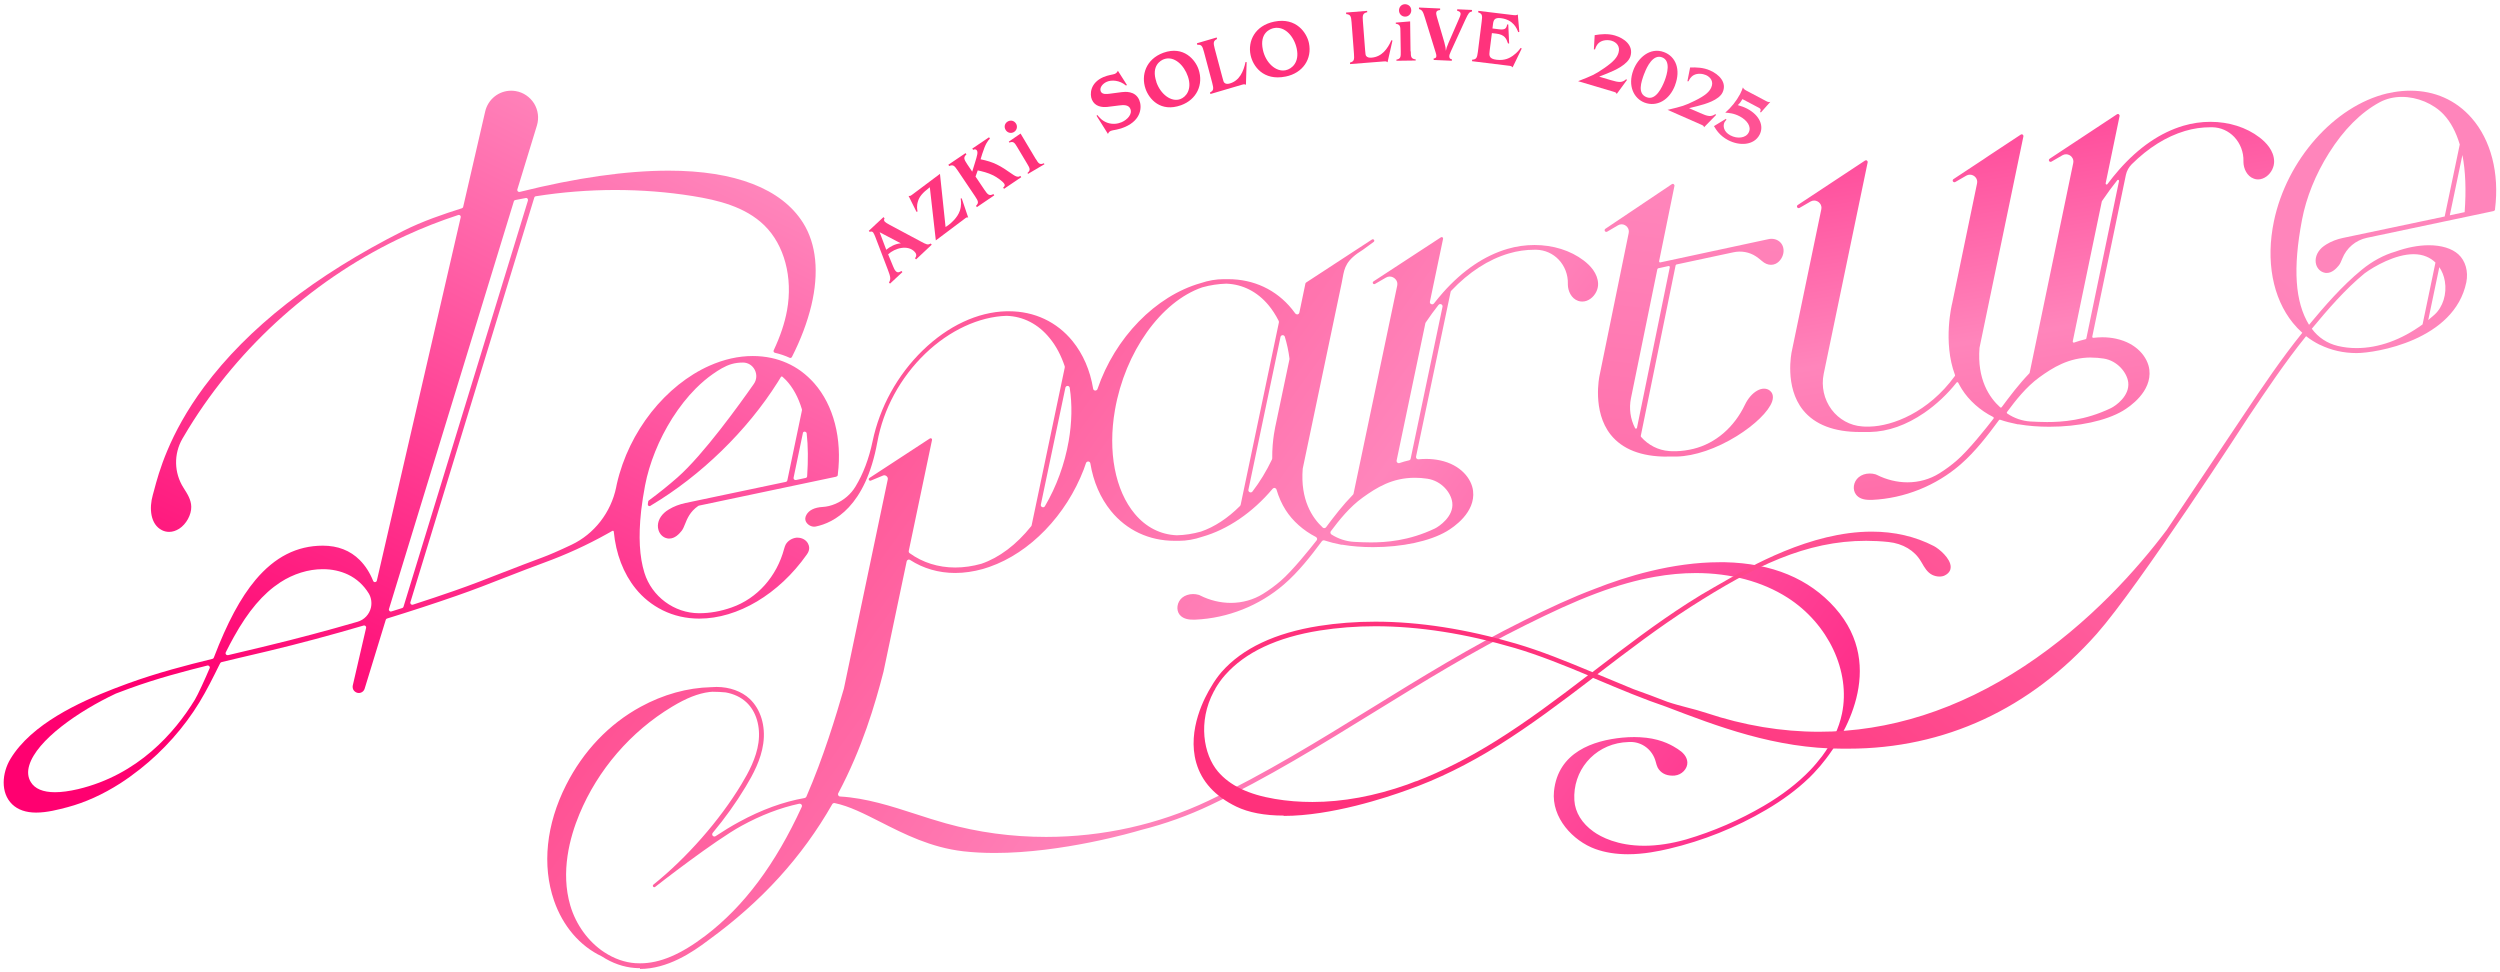 <svg width="216" height="84" viewBox="0 0 216 84" fill="none" xmlns="http://www.w3.org/2000/svg">
<path d="M55.296 83.647C55.151 83.647 54.998 83.647 54.853 83.633C53.883 83.564 52.899 83.218 52.012 82.642C52.012 82.642 51.998 82.636 51.991 82.629C50.092 81.728 48.63 80.016 47.868 77.812C46.821 74.77 47.189 71.229 48.907 67.834C50.397 64.889 52.621 62.553 55.359 61.063C57.299 60.003 59.398 59.421 61.429 59.373C61.602 59.359 61.755 59.352 61.914 59.352C63.029 59.352 64.076 59.726 64.776 60.384C65.718 61.271 66.162 62.706 65.947 64.237C65.753 65.637 65.067 66.912 64.422 67.979C63.584 69.372 62.621 70.71 61.581 71.957C61.519 72.033 61.519 72.137 61.581 72.213C61.616 72.255 61.671 72.276 61.727 72.276C61.768 72.276 61.803 72.262 61.831 72.241C62.531 71.777 63.217 71.361 63.868 71.008C65.787 69.961 67.693 69.268 69.522 68.949C69.585 68.936 69.64 68.894 69.668 68.839C71.151 65.429 72.225 61.874 72.911 59.497L76.701 41.432C76.722 41.342 76.701 41.251 76.639 41.182C76.584 41.113 76.493 41.064 76.403 41.064C76.355 41.064 76.313 41.078 76.265 41.099L75.232 41.529C75.232 41.529 75.198 41.535 75.184 41.535C75.135 41.535 75.094 41.508 75.073 41.466C75.045 41.411 75.059 41.342 75.115 41.3L80.339 37.884C80.339 37.884 80.381 37.863 80.409 37.863C80.436 37.863 80.457 37.87 80.478 37.884C80.519 37.911 80.54 37.96 80.526 38.015L78.517 47.599C78.503 47.675 78.531 47.752 78.593 47.793C79.709 48.604 81.067 49.033 82.529 49.033C83.271 49.033 84.033 48.923 84.795 48.708C86.333 48.181 87.816 47.065 89.091 45.472C89.112 45.451 89.126 45.423 89.133 45.388L91.995 31.758C91.995 31.758 91.995 31.688 91.995 31.654C91.676 30.704 91.24 29.88 90.692 29.215C89.708 28.002 88.419 27.337 86.971 27.288C84.587 27.357 82.03 28.549 79.944 30.552C77.789 32.624 76.32 35.34 75.801 38.195C74.782 43.801 72.031 45.174 70.479 45.492C70.437 45.499 70.396 45.506 70.347 45.506C70.056 45.506 69.765 45.326 69.633 45.07C69.543 44.896 69.557 44.688 69.675 44.481C69.904 44.072 70.375 43.843 71.075 43.801C71.435 43.781 71.809 43.691 72.183 43.531C72.897 43.226 73.514 42.7 73.909 42.048C74.581 40.947 75.08 39.623 75.392 38.126C76.008 35.174 77.547 32.388 79.723 30.275C81.898 28.161 84.462 26.955 86.95 26.893H87.026C87.075 26.893 87.123 26.893 87.172 26.893C89.368 26.893 91.316 27.808 92.667 29.471C93.582 30.601 94.184 31.986 94.448 33.587C94.462 33.677 94.538 33.74 94.621 33.746C94.718 33.746 94.794 33.691 94.822 33.615C96.34 29.159 99.846 25.57 103.74 24.461C104.412 24.232 105.078 24.121 105.729 24.121C105.798 24.121 105.861 24.121 105.93 24.121H106.006C106.048 24.121 106.089 24.121 106.124 24.121C108.321 24.121 110.268 25.036 111.619 26.699C111.716 26.817 111.813 26.948 111.91 27.08C111.945 27.129 112.007 27.163 112.07 27.163C112.083 27.163 112.097 27.163 112.111 27.163C112.187 27.149 112.25 27.087 112.264 27.011L112.79 24.488C112.79 24.488 112.818 24.426 112.846 24.412L118.542 20.691C118.542 20.691 118.583 20.67 118.611 20.67C118.653 20.67 118.687 20.691 118.715 20.726C118.756 20.781 118.743 20.857 118.687 20.899L117.779 21.564C116.29 22.479 116.172 23.096 115.999 24.038C115.978 24.17 115.95 24.301 115.922 24.447L112.555 40.496C112.34 43.185 113.379 44.744 114.287 45.583C114.322 45.617 114.37 45.631 114.419 45.631C114.488 45.631 114.543 45.596 114.571 45.555C115.278 44.605 116.047 43.608 116.899 42.741C116.927 42.714 116.941 42.679 116.948 42.644L120.718 24.683C120.759 24.488 120.718 24.288 120.586 24.142C120.461 23.989 120.267 23.892 120.073 23.892C119.962 23.892 119.851 23.92 119.747 23.983L118.791 24.537C118.791 24.537 118.75 24.551 118.729 24.551C118.687 24.551 118.646 24.53 118.625 24.488C118.59 24.433 118.604 24.357 118.666 24.315L124.494 20.504C124.494 20.504 124.536 20.483 124.563 20.483C124.591 20.483 124.612 20.49 124.633 20.504C124.674 20.532 124.695 20.58 124.681 20.636L123.545 26.061C123.524 26.152 123.572 26.242 123.656 26.276C123.683 26.29 123.711 26.297 123.739 26.297C123.801 26.297 123.857 26.269 123.891 26.221C124.155 25.888 124.418 25.57 124.681 25.271C126.386 23.352 128.264 22.084 130.252 21.502C131.008 21.28 131.791 21.169 132.581 21.169C134.182 21.169 135.692 21.64 136.822 22.5C137.383 22.922 138.048 23.615 138.076 24.516C138.09 25.001 137.833 25.507 137.425 25.805C137.203 25.971 136.953 26.055 136.704 26.055C136.586 26.055 136.468 26.034 136.357 25.999C135.755 25.791 135.47 25.133 135.463 24.599C135.463 24.572 135.463 24.544 135.463 24.516C135.484 23.74 135.193 22.978 134.667 22.43C134.161 21.897 133.475 21.599 132.747 21.578C132.692 21.578 132.636 21.578 132.581 21.578C131.832 21.578 131.091 21.682 130.37 21.897C128.603 22.416 126.926 23.497 125.381 25.126C125.353 25.154 125.339 25.181 125.333 25.223L122.346 39.45C122.332 39.512 122.346 39.574 122.394 39.623C122.429 39.664 122.485 39.685 122.54 39.685C122.783 39.664 123.004 39.651 123.219 39.651C123.628 39.651 124.03 39.692 124.418 39.775C126.22 40.157 127.155 41.376 127.273 42.416C127.495 44.28 125.582 45.562 124.986 45.908C123.531 46.761 121.154 47.273 118.625 47.273C117.689 47.273 116.802 47.204 115.978 47.065C115.978 47.065 115.95 47.065 115.943 47.065H115.895C115.361 46.962 114.869 46.837 114.426 46.691C114.405 46.691 114.384 46.684 114.363 46.684C114.301 46.684 114.245 46.712 114.211 46.761C113.248 48.056 112.194 49.408 110.926 50.503C108.799 52.332 106.082 53.413 103.276 53.538C103.214 53.538 103.144 53.538 103.075 53.538C102.874 53.538 102.257 53.538 101.918 53.108C101.592 52.692 101.696 52.013 102.133 51.646C102.375 51.445 102.715 51.327 103.075 51.327C103.241 51.327 103.408 51.348 103.574 51.397C103.602 51.403 103.643 51.417 103.685 51.445C104.523 51.868 105.445 52.09 106.346 52.09C107.337 52.09 108.3 51.819 109.118 51.313C109.658 50.981 110.171 50.6 110.649 50.191C111.654 49.325 113.157 47.453 113.76 46.684C113.795 46.636 113.809 46.58 113.795 46.525C113.781 46.469 113.746 46.421 113.691 46.393C112.61 45.839 111.681 45.014 111.079 44.065C110.746 43.545 110.483 42.949 110.289 42.298C110.268 42.228 110.212 42.18 110.143 42.159C110.129 42.159 110.115 42.159 110.102 42.159C110.046 42.159 109.991 42.187 109.956 42.228C108.231 44.28 106.069 45.756 103.865 46.379C103.193 46.608 102.521 46.726 101.876 46.726C101.814 46.726 101.745 46.726 101.682 46.726H101.599C101.557 46.726 101.516 46.726 101.481 46.726C99.285 46.726 97.337 45.811 95.986 44.148C95.072 43.019 94.469 41.633 94.205 40.032C94.191 39.942 94.115 39.879 94.032 39.872C93.935 39.872 93.859 39.928 93.831 40.004C93.776 40.177 93.72 40.323 93.665 40.475L93.644 40.538C92.12 44.522 88.994 47.758 85.488 48.978L85.426 48.999C85.301 49.04 85.169 49.082 85.038 49.124L84.906 49.165C84.102 49.387 83.305 49.505 82.529 49.505C81.109 49.505 79.764 49.117 78.635 48.382C78.6 48.361 78.565 48.347 78.531 48.347C78.503 48.347 78.482 48.347 78.455 48.361C78.392 48.389 78.351 48.438 78.337 48.5L76.334 58.035C75.6 60.883 74.491 64.646 72.426 68.534C72.391 68.589 72.398 68.665 72.426 68.721C72.461 68.776 72.516 68.818 72.585 68.818C74.837 68.949 77.02 69.656 79.141 70.342C79.986 70.62 80.859 70.897 81.725 71.139C84.504 71.915 87.414 72.31 90.38 72.31C95.259 72.31 100.109 71.229 104.405 69.185C109.312 66.85 113.996 63.96 118.521 61.167C122.734 58.569 127.086 55.88 131.625 53.635C133.877 52.519 135.796 51.625 137.806 50.87C140.453 49.824 144.472 48.576 148.588 48.576C148.74 48.576 148.893 48.576 149.038 48.576C153.106 48.666 156.307 49.997 158.546 52.519C163.147 57.709 159.107 63.815 157.763 65.561C157.451 65.977 157.097 66.392 156.709 66.801C156.571 66.947 156.432 67.092 156.294 67.224C156.273 67.238 156.266 67.245 156.259 67.252C155.24 68.229 154.014 69.136 152.607 69.961C149.981 71.507 147.154 72.636 144.188 73.336C143.328 73.537 142.033 73.807 140.654 73.807C139.614 73.807 138.665 73.655 137.826 73.35C135.921 72.657 134.029 70.668 134.265 68.36C134.618 64.972 137.674 63.974 140.176 63.731C140.529 63.697 140.875 63.683 141.208 63.683C141.541 63.683 141.866 63.704 142.178 63.738H142.206C143.703 63.911 144.555 64.459 144.957 64.715L145.005 64.75C145.345 64.965 145.761 65.339 145.788 65.859C145.816 66.42 145.303 66.954 144.687 67.009C144.624 67.009 144.562 67.016 144.506 67.016C143.917 67.016 143.474 66.773 143.225 66.323C143.155 66.191 143.107 66.011 143.051 65.803C142.781 64.792 141.894 64.106 140.882 64.106C140.848 64.106 140.82 64.106 140.785 64.106C140.598 64.112 140.411 64.126 140.217 64.147C137.681 64.452 135.872 66.607 136.025 69.15C136.087 70.183 136.676 71.139 137.681 71.853C138.318 72.31 139.746 73.073 142.067 73.073C143.197 73.073 144.416 72.885 145.691 72.525C148.034 71.832 150.293 70.855 152.399 69.622C153.986 68.693 155.33 67.654 156.404 66.538C156.758 66.171 157.097 65.762 157.43 65.332C158.303 64.161 158.885 62.921 159.148 61.653C159.904 58.007 157.964 53.884 154.436 51.632C152.261 50.246 149.523 49.512 146.523 49.512C145.366 49.512 144.174 49.623 142.975 49.837C141.381 50.121 139.739 50.586 137.944 51.258C135.942 52.006 134.043 52.9 131.805 54.009C127.28 56.247 122.942 58.929 118.736 61.521C114.197 64.32 109.506 67.217 104.579 69.559C102.687 70.46 100.677 71.181 98.599 71.707C98.592 71.707 98.578 71.707 98.571 71.714C97.878 71.922 91.759 73.696 85.952 73.696C84.989 73.696 84.067 73.648 83.222 73.551C80.416 73.225 78.129 72.061 76.106 71.035C74.643 70.294 73.382 69.649 72.114 69.386C72.1 69.386 72.086 69.386 72.073 69.386C72.003 69.386 71.941 69.421 71.906 69.483C69.301 74.05 65.801 77.896 61.2 81.236C59.807 82.296 57.673 83.717 55.289 83.717L55.296 83.647ZM61.547 59.768C61.464 59.768 61.387 59.781 61.304 59.788C60.313 59.913 59.315 60.308 58.061 61.063C54.492 63.212 51.651 66.51 50.057 70.349C49.226 72.345 48.422 75.339 49.275 78.242C49.76 79.891 50.827 81.361 52.199 82.268L52.226 82.282C53.058 82.83 53.98 83.155 54.887 83.218C55.026 83.231 55.172 83.231 55.31 83.231C57.015 83.231 58.816 82.469 60.965 80.834C64.284 78.305 67 74.666 69.273 69.712C69.301 69.642 69.294 69.566 69.245 69.511C69.211 69.462 69.155 69.441 69.093 69.441C69.079 69.441 69.065 69.441 69.051 69.441C67.43 69.788 65.753 70.425 64.062 71.354C61.727 72.629 56.814 76.461 56.606 76.627C56.585 76.648 56.557 76.655 56.53 76.655C56.495 76.655 56.453 76.641 56.433 76.607C56.391 76.551 56.398 76.475 56.453 76.433C59.336 74.119 62.184 70.876 64.062 67.757C64.686 66.725 65.344 65.498 65.531 64.168C65.725 62.775 65.337 61.465 64.485 60.675C64.027 60.246 63.404 59.948 62.69 59.823C62.316 59.788 61.942 59.768 61.581 59.768H61.547ZM122.256 41.279C120.281 41.279 118.944 42.125 117.745 42.984C116.608 43.801 115.721 44.917 114.987 45.894C114.952 45.936 114.938 45.991 114.952 46.047C114.959 46.102 114.994 46.144 115.035 46.178C115.624 46.553 116.296 46.774 116.983 46.816C117.398 46.837 117.897 46.864 118.424 46.864C119.72 46.864 121.708 46.74 123.967 45.666C124.321 45.499 125.624 44.619 125.478 43.427C125.374 42.554 124.543 41.549 123.33 41.362C122.963 41.307 122.602 41.279 122.256 41.279ZM105.944 24.509C105.258 24.53 104.558 24.634 103.872 24.828C100.303 26.055 97.206 30.406 96.333 35.417C95.702 39.02 96.347 42.381 98.051 44.404C99.014 45.555 100.269 46.192 101.675 46.248C102.375 46.234 103.068 46.123 103.761 45.929C104.925 45.534 106.089 44.765 107.136 43.718C107.163 43.691 107.177 43.656 107.191 43.621L110.497 27.856C110.503 27.815 110.497 27.766 110.483 27.732C110.219 27.212 109.921 26.747 109.589 26.353C108.626 25.202 107.371 24.565 105.965 24.509H105.944ZM92.237 33.345C92.147 33.345 92.064 33.407 92.05 33.497L89.93 43.594C89.909 43.691 89.957 43.781 90.048 43.815C90.068 43.822 90.096 43.829 90.117 43.829C90.186 43.829 90.249 43.795 90.283 43.732C91.281 42.035 91.988 40.094 92.334 38.112C92.612 36.505 92.646 34.952 92.424 33.504C92.41 33.414 92.334 33.345 92.237 33.338V33.345ZM110.822 28.958C110.732 28.958 110.656 29.027 110.635 29.111L107.863 42.312C107.843 42.402 107.891 42.492 107.974 42.526C108.002 42.54 108.03 42.547 108.057 42.547C108.12 42.547 108.175 42.52 108.21 42.471C108.854 41.633 109.422 40.697 109.901 39.692C109.914 39.664 109.921 39.637 109.921 39.609C109.901 37.96 110.226 36.699 110.233 36.643L111.411 31.037C111.411 31.037 111.411 30.995 111.411 30.975C111.328 30.316 111.189 29.686 111.009 29.097C110.982 29.014 110.912 28.958 110.822 28.958ZM124.439 26.269C124.376 26.269 124.321 26.297 124.286 26.346C123.926 26.803 123.559 27.302 123.177 27.87C123.164 27.891 123.15 27.912 123.15 27.939L120.669 39.782C120.655 39.852 120.676 39.921 120.731 39.969C120.766 40.004 120.815 40.018 120.863 40.018C120.884 40.018 120.905 40.018 120.925 40.004C121.196 39.914 121.466 39.831 121.736 39.775C121.812 39.761 121.868 39.699 121.882 39.623L124.633 26.505C124.653 26.415 124.605 26.325 124.522 26.29C124.494 26.276 124.466 26.269 124.439 26.269Z" fill="url(#paint0_linear_324_3)"/>
<path d="M76.431 18.859C76.403 18.909 76.325 19.017 76.445 19.153C76.495 19.203 76.678 19.333 76.855 19.419L79.593 20.883C80.052 21.127 80.157 21.184 80.411 21.041L80.503 21.141L79.148 22.412L79.056 22.311C79.127 22.218 79.268 22.024 79.035 21.766C78.45 21.12 77.32 21.428 76.735 21.974L77.158 23C77.236 23.186 77.285 23.308 77.391 23.423C77.567 23.624 77.786 23.481 77.878 23.409L77.97 23.509L76.897 24.507L76.805 24.407C76.989 24.127 76.939 23.897 76.706 23.294L75.612 20.431C75.57 20.323 75.478 20.122 75.436 20.079C75.415 20.058 75.309 19.943 75.154 20.043L75.062 19.943L76.332 18.759L76.424 18.859H76.431ZM76.572 21.579C76.897 21.306 77.384 21.048 77.835 21.026L76.001 20.065L76.572 21.579Z" fill="url(#paint1_linear_324_3)"/>
<path d="M81.711 19.607C81.746 19.581 81.914 19.474 82.005 19.4C82.152 19.287 82.728 18.819 82.931 18.204C83.085 17.742 83.036 17.382 83.001 17.154L83.092 17.134L83.653 18.799C83.618 18.785 83.583 18.779 83.541 18.785C83.499 18.785 83.45 18.819 83.373 18.879L80.855 20.77L80.336 16.178C79.684 16.673 79.445 16.987 79.319 17.368C79.179 17.796 79.242 18.083 79.277 18.271L79.186 18.304L78.499 16.927C78.569 16.934 78.611 16.934 78.653 16.92C78.702 16.9 78.744 16.867 78.821 16.813L81.213 15.022L81.697 19.614L81.711 19.607Z" fill="url(#paint2_linear_324_3)"/>
<path d="M85.529 11.977C85.358 12.155 85.16 12.367 84.866 13.291L84.723 13.763C85.864 13.995 86.397 14.297 87.477 15.056C87.873 15.337 88.017 15.289 88.16 15.2L88.235 15.309L86.746 16.315L86.67 16.206C86.752 16.144 86.875 16.035 86.759 15.864C86.623 15.659 86.131 15.309 85.816 15.152C85.331 14.912 84.866 14.81 84.477 14.721L84.286 15.255L85.058 16.404C85.338 16.815 85.468 16.959 85.83 16.767L85.905 16.877L84.402 17.896L84.327 17.787C84.579 17.527 84.538 17.397 84.245 16.959L82.748 14.735C82.454 14.297 82.345 14.208 82.01 14.345L81.935 14.235L83.425 13.229L83.5 13.338C83.22 13.599 83.281 13.756 83.561 14.18L83.999 14.83L84.238 14.057C84.436 13.414 84.511 13.161 84.395 12.989C84.368 12.948 84.272 12.846 84.081 12.948L84.005 12.839L85.454 11.86L85.529 11.97V11.977Z" fill="url(#paint3_linear_324_3)"/>
<path d="M87.792 10.692C87.922 10.911 87.881 11.246 87.599 11.41C87.352 11.554 87.035 11.479 86.884 11.219C86.719 10.945 86.822 10.644 87.063 10.501C87.255 10.384 87.592 10.364 87.792 10.692ZM89.49 13.729C89.71 14.092 89.814 14.276 90.192 14.105L90.24 14.188L88.823 15.022L88.775 14.94C89.064 14.7 88.981 14.536 88.754 14.16L87.888 12.71C87.668 12.348 87.572 12.177 87.207 12.32L87.159 12.238L88.177 11.54L89.483 13.729H89.49Z" fill="url(#paint4_linear_324_3)"/>
<path d="M97.365 7.339L97.29 7.395C96.723 6.907 96.025 6.893 95.625 7.067C95.258 7.228 94.975 7.59 95.106 7.897C95.224 8.176 95.618 8.127 95.853 8.1L96.923 7.96C97.179 7.932 98.077 7.821 98.429 8.637C98.678 9.216 98.63 10.345 97.207 10.966C96.965 11.071 96.751 11.14 96.481 11.196C96.177 11.252 96.053 11.273 95.97 11.308C95.818 11.378 95.777 11.461 95.728 11.573L94.74 9.997L94.816 9.941C94.961 10.129 95.231 10.464 95.728 10.624C96.156 10.757 96.578 10.701 96.916 10.555C97.4 10.345 97.856 9.864 97.662 9.404C97.504 9.034 97.061 9.062 96.689 9.111L95.687 9.236C95.217 9.285 94.602 9.216 94.34 8.609C94.146 8.155 94.174 7.165 95.328 6.663C95.742 6.481 96.177 6.447 96.315 6.384C96.433 6.335 96.53 6.244 96.585 6.112L97.365 7.339Z" fill="url(#paint5_linear_324_3)"/>
<path d="M102.038 9.093C100.273 9.726 99.276 8.559 98.971 7.662C98.577 6.509 98.992 5.115 100.515 4.559C102.28 3.926 103.284 5.186 103.554 5.99C104.004 7.307 103.388 8.609 102.038 9.093ZM99.906 7.079C100.266 8.146 101.2 8.844 101.969 8.566C102.467 8.388 103.021 7.734 102.633 6.602C102.308 5.641 101.449 4.794 100.563 5.115C100.293 5.214 99.435 5.67 99.913 7.079H99.906Z" fill="url(#paint6_linear_324_3)"/>
<path d="M105.162 3.365C104.807 3.534 104.827 3.711 104.954 4.212L105.611 6.676C105.698 7.001 105.718 7.086 105.792 7.156C105.919 7.276 106.1 7.255 106.254 7.213C107.099 6.966 107.441 6.175 107.615 5.356L107.709 5.37L107.648 7.333C107.615 7.305 107.581 7.291 107.534 7.284C107.488 7.276 107.42 7.284 107.313 7.319L104.579 8.124L104.546 7.99C104.874 7.82 104.867 7.665 104.733 7.149L104.023 4.487C103.882 3.965 103.808 3.838 103.447 3.873L103.413 3.739L105.122 3.238L105.155 3.372L105.162 3.365Z" fill="url(#paint7_linear_324_3)"/>
<path d="M111.076 6.614C109.142 7.009 108.248 5.703 108.051 4.762C107.794 3.556 108.417 2.214 110.095 1.869C112.029 1.474 112.915 2.874 113.091 3.714C113.384 5.092 112.563 6.313 111.084 6.614H111.076ZM109.113 4.303C109.347 5.415 110.234 6.241 111.076 6.069C111.626 5.954 112.292 5.38 112.036 4.195C111.823 3.19 111.04 2.228 110.058 2.429C109.758 2.487 108.798 2.831 109.113 4.303Z" fill="url(#paint8_linear_324_3)"/>
<path d="M118.119 1.056C117.733 1.146 117.712 1.327 117.753 1.833L117.946 4.337C117.974 4.663 117.981 4.753 118.036 4.836C118.139 4.975 118.332 4.996 118.497 4.982C119.393 4.913 119.889 4.219 120.22 3.47L120.309 3.505L119.882 5.384C119.882 5.384 119.827 5.329 119.779 5.315C119.73 5.301 119.662 5.294 119.551 5.308L116.644 5.537V5.405C116.996 5.308 117.023 5.162 116.982 4.628L116.775 1.923C116.734 1.396 116.686 1.257 116.314 1.216L116.3 1.084L118.119 0.938L118.132 1.07L118.119 1.056Z" fill="url(#paint9_linear_324_3)"/>
<path d="M121.891 4.441C121.891 4.873 121.898 5.089 122.314 5.131V5.229L120.651 5.25V5.152C121.025 5.089 121.032 4.894 121.025 4.455L120.997 2.74C120.997 2.308 120.99 2.106 120.595 2.05V1.953L121.836 1.848L121.87 4.441H121.891ZM121.933 0.9C121.933 1.165 121.732 1.437 121.406 1.437C121.115 1.437 120.88 1.214 120.873 0.907C120.873 0.586 121.108 0.363 121.392 0.363C121.621 0.363 121.926 0.51 121.933 0.9Z" fill="url(#paint10_linear_324_3)"/>
<path d="M127.175 0.99C126.934 1.059 126.892 1.094 126.601 1.717L125.348 4.453C125.235 4.702 125.227 4.765 125.22 4.827C125.206 5.083 125.355 5.111 125.44 5.118V5.25L123.868 5.18V5.049C123.96 5.049 124.094 5.021 124.101 4.841C124.101 4.758 124.094 4.709 124.052 4.571L123.117 1.544C122.947 0.99 122.883 0.865 122.6 0.782V0.651L124.427 0.734V0.865C124.243 0.886 124.094 0.928 124.087 1.143C124.087 1.177 124.087 1.239 124.144 1.454L124.788 3.65C124.88 3.982 124.916 4.183 124.923 4.391C124.951 4.211 125.001 4.058 125.143 3.726L126.084 1.565C126.134 1.461 126.191 1.309 126.198 1.219C126.205 0.997 125.999 0.955 125.9 0.935V0.803L127.182 0.859V0.99H127.175Z" fill="url(#paint11_linear_324_3)"/>
<path d="M131.27 2.753L131.173 2.78C131.062 2.474 130.764 1.706 129.683 1.57C129.143 1.502 129.046 1.713 128.997 2.059L128.949 2.46L129.489 2.528C129.995 2.59 130.154 2.501 130.217 2.114H130.314L130.39 3.758H130.293C130.147 3.337 130.016 2.991 129.26 2.902L128.9 2.861L128.706 4.384C128.651 4.798 128.637 5.084 129.316 5.165C130.029 5.254 130.466 4.989 130.701 4.825C131.124 4.52 131.283 4.275 131.387 4.139L131.477 4.193L130.688 5.824C130.688 5.824 130.639 5.763 130.605 5.743C130.57 5.716 130.514 5.702 130.445 5.688L127.182 5.288L127.196 5.158C127.563 5.131 127.618 5.002 127.688 4.486L128.02 1.842C128.089 1.319 128.062 1.183 127.715 1.067L127.729 0.938L130.764 1.305C131.006 1.332 131.055 1.305 131.138 1.251L131.27 2.753Z" fill="url(#paint12_linear_324_3)"/>
<path d="M139.68 8.124C139.659 8.067 139.652 8.038 139.616 8.01C139.587 7.989 139.544 7.967 139.459 7.939L136.346 7.014C137.567 6.537 137.767 6.459 138.588 5.897C139.452 5.307 139.723 4.944 139.837 4.567C140.008 4.005 139.666 3.649 139.245 3.521C138.938 3.429 138.495 3.443 138.195 3.664C137.938 3.856 137.86 4.119 137.81 4.268H137.71L137.781 3.038C138.324 2.945 138.923 2.888 139.53 3.066C140.337 3.308 141.151 3.92 140.872 4.852C140.658 5.577 139.523 6.082 138.866 6.345L138.167 6.623L139.173 6.922C139.873 7.128 140.151 7.163 140.501 6.843L140.572 6.907L139.68 8.124Z" fill="url(#paint13_linear_324_3)"/>
<path d="M144.736 7.342C144.244 8.676 143.128 9.252 142.102 8.87C141.159 8.516 140.619 7.411 141.118 6.071C141.506 5.022 142.546 4.049 143.766 4.501C144.799 4.883 145.228 6.022 144.729 7.349L144.736 7.342ZM142.067 6.349C141.783 7.113 141.457 8.099 142.282 8.405C143.059 8.697 143.599 7.564 143.835 6.946C144.036 6.404 144.383 5.244 143.599 4.952C142.83 4.667 142.296 5.744 142.074 6.349H142.067Z" fill="url(#paint14_linear_324_3)"/>
<path d="M147.227 10.998C147.213 10.943 147.205 10.908 147.177 10.88C147.149 10.852 147.113 10.832 147.028 10.79L144.078 9.492C145.35 9.187 145.549 9.138 146.438 8.701C147.369 8.243 147.682 7.924 147.845 7.577C148.087 7.056 147.795 6.668 147.397 6.487C147.106 6.362 146.672 6.314 146.345 6.487C146.068 6.64 145.955 6.883 145.891 7.022H145.791L146.026 5.828C146.573 5.814 147.17 5.828 147.746 6.085C148.513 6.418 149.231 7.119 148.833 7.979C148.52 8.652 147.341 8.993 146.658 9.166L145.933 9.346L146.886 9.763C147.547 10.054 147.817 10.124 148.208 9.86L148.272 9.929L147.234 10.991L147.227 10.998Z" fill="url(#paint15_linear_324_3)"/>
<path d="M152.132 9.713L152.07 9.665C152.139 9.535 152.173 9.418 151.96 9.309L150.546 8.562C150.353 8.891 150.25 8.987 150.147 9.083C150.47 9.178 150.676 9.247 150.958 9.391C152.043 9.966 152.427 10.89 152.022 11.65C151.534 12.568 150.292 12.629 149.296 12.102C148.602 11.732 148.287 11.239 148.087 10.897L149.117 10.267L149.165 10.349C149.111 10.411 149.049 10.466 149.001 10.555C148.85 10.842 148.891 11.376 149.509 11.698C150.099 12.013 150.827 11.938 151.081 11.459C151.363 10.931 150.923 10.377 150.319 10.055C149.79 9.774 149.337 9.754 149.062 9.733C149.584 9.281 150.024 8.727 150.346 8.124C150.47 7.898 150.525 7.72 150.587 7.549C150.635 7.665 150.724 7.741 150.861 7.816L152.592 8.733C152.77 8.829 152.818 8.822 152.956 8.802L152.139 9.719L152.132 9.713Z" fill="url(#paint16_linear_324_3)"/>
<path d="M161.546 43.19C160.985 43.19 160.605 43.043 160.369 42.742C160.03 42.309 160.127 41.617 160.591 41.233C160.84 41.023 161.179 40.911 161.546 40.911C161.712 40.911 161.878 40.932 162.044 40.981C162.078 40.988 162.12 41.009 162.161 41.03C162.992 41.449 163.912 41.673 164.804 41.673C165.794 41.673 166.741 41.407 167.558 40.897C168.097 40.562 168.609 40.184 169.08 39.772C170.104 38.884 171.633 36.955 172.242 36.165C172.255 36.144 172.262 36.116 172.255 36.088C172.255 36.06 172.235 36.039 172.207 36.025C171.1 35.473 170.118 34.599 169.509 33.628C169.398 33.446 169.287 33.257 169.191 33.069C169.177 33.041 169.149 33.02 169.121 33.02C169.087 33.02 169.059 33.033 169.045 33.054C168.277 34.033 167.288 34.963 166.257 35.669C164.707 36.731 163.13 37.29 161.559 37.325C161.511 37.325 161.456 37.325 161.407 37.325C161.317 37.325 161.22 37.325 161.117 37.325C160.971 37.325 160.84 37.325 160.708 37.325C158.46 37.325 156.806 36.689 155.789 35.438C154.15 33.418 154.8 30.398 154.807 30.37L157.36 18.089C157.401 17.901 157.36 17.712 157.235 17.565C157.118 17.418 156.931 17.327 156.744 17.327C156.633 17.327 156.53 17.355 156.433 17.411L155.478 17.963C155.478 17.963 155.43 17.985 155.402 17.985C155.354 17.985 155.305 17.956 155.277 17.915C155.236 17.845 155.257 17.754 155.326 17.712L161.137 13.874C161.137 13.874 161.193 13.847 161.22 13.847C161.248 13.847 161.283 13.854 161.303 13.874C161.352 13.909 161.38 13.972 161.366 14.028L157.567 32.307C157.346 33.383 157.595 34.508 158.245 35.382C158.882 36.235 159.851 36.773 160.895 36.843C160.964 36.843 161.034 36.85 161.11 36.857C161.22 36.857 161.317 36.857 161.407 36.857C161.456 36.857 161.504 36.857 161.553 36.857C163.504 36.808 166.603 35.641 168.9 32.488C168.921 32.46 168.921 32.432 168.914 32.404C167.835 29.539 168.658 26.225 168.672 26.191L170.816 15.853C170.858 15.664 170.816 15.475 170.692 15.328C170.574 15.182 170.387 15.091 170.201 15.091C170.09 15.091 169.986 15.119 169.889 15.175L168.935 15.727C168.935 15.727 168.886 15.748 168.858 15.748C168.81 15.748 168.762 15.72 168.734 15.678C168.692 15.608 168.713 15.517 168.782 15.475L171.238 13.854C171.238 13.854 171.259 13.839 171.273 13.832L171.294 13.819C171.377 13.756 171.536 13.651 171.799 13.476L174.594 11.631C174.594 11.631 174.649 11.603 174.677 11.603C174.705 11.603 174.739 11.61 174.76 11.631C174.808 11.666 174.836 11.729 174.822 11.784L171.031 30.042C170.81 32.775 171.882 34.355 172.816 35.193C172.83 35.207 172.85 35.214 172.878 35.214C172.913 35.214 172.933 35.2 172.947 35.179C173.632 34.257 174.435 33.187 175.341 32.251L175.362 32.209L179.126 14.091C179.167 13.902 179.126 13.714 179.001 13.567C178.883 13.42 178.697 13.329 178.51 13.329C178.399 13.329 178.295 13.357 178.198 13.413L177.244 13.965C177.244 13.965 177.195 13.986 177.168 13.986C177.119 13.986 177.071 13.958 177.043 13.916C177.002 13.847 177.022 13.756 177.092 13.714L182.903 9.876C182.903 9.876 182.958 9.848 182.986 9.848C183.014 9.848 183.048 9.855 183.069 9.876C183.118 9.911 183.145 9.974 183.131 10.03L181.928 15.839C181.921 15.881 181.941 15.922 181.976 15.937C181.99 15.937 181.997 15.944 182.011 15.944C182.038 15.944 182.066 15.93 182.08 15.909C182.419 15.461 182.744 15.056 183.083 14.671C184.785 12.735 186.66 11.449 188.652 10.862C189.413 10.638 190.195 10.526 190.977 10.526C192.582 10.526 194.09 11.002 195.225 11.875C195.785 12.302 196.463 13.008 196.484 13.923C196.498 14.42 196.242 14.937 195.827 15.245C195.599 15.412 195.343 15.503 195.093 15.503C194.976 15.503 194.851 15.482 194.741 15.44C194.132 15.23 193.841 14.553 193.834 14.007C193.834 13.979 193.834 13.951 193.834 13.923C193.855 13.148 193.564 12.393 193.046 11.84C192.541 11.309 191.869 11.009 191.15 10.995C191.095 10.995 191.039 10.995 190.984 10.995C190.244 10.995 189.503 11.1 188.784 11.316C187.165 11.799 185.622 12.763 184.183 14.189C183.934 14.441 183.754 14.755 183.678 15.105L180.772 29.084C180.772 29.084 180.772 29.14 180.793 29.161C180.807 29.182 180.834 29.189 180.862 29.189C181.132 29.161 181.388 29.14 181.637 29.14C182.052 29.14 182.453 29.182 182.834 29.266C184.64 29.657 185.581 30.895 185.705 31.95C185.926 33.844 184.003 35.144 183.415 35.494C181.962 36.354 179.582 36.871 177.057 36.871C176.123 36.871 175.23 36.801 174.414 36.661C174.407 36.661 174.386 36.661 174.379 36.661H174.331C173.778 36.549 173.266 36.424 172.809 36.263C172.802 36.263 172.788 36.263 172.781 36.263C172.754 36.263 172.726 36.277 172.712 36.298C171.737 37.619 170.671 39.01 169.398 40.121C167.274 41.967 164.555 43.057 161.753 43.19C161.691 43.19 161.622 43.19 161.553 43.19H161.546ZM180.682 30.888C178.724 30.888 177.341 31.775 176.199 32.6C175.057 33.432 174.158 34.585 173.404 35.599C173.39 35.62 173.383 35.641 173.39 35.669C173.39 35.69 173.411 35.718 173.432 35.732C174.034 36.137 174.725 36.375 175.431 36.417C175.846 36.438 176.337 36.465 176.863 36.465C178.157 36.465 180.136 36.34 182.384 35.263C182.813 35.054 184.017 34.201 183.879 33.033C183.775 32.188 182.938 31.16 181.755 30.979C181.395 30.923 181.035 30.895 180.689 30.895L180.682 30.888ZM183.007 15.531C183.007 15.531 182.951 15.545 182.938 15.566C182.502 16.104 182.073 16.691 181.609 17.376C181.609 17.383 181.595 17.397 181.595 17.411L179.084 29.497C179.084 29.497 179.084 29.56 179.112 29.581C179.126 29.595 179.146 29.602 179.167 29.602C179.174 29.602 179.188 29.602 179.195 29.602C179.527 29.483 179.859 29.385 180.191 29.308C180.226 29.301 180.253 29.273 180.26 29.238L183.083 15.643C183.09 15.601 183.069 15.559 183.035 15.545C183.021 15.545 183.007 15.538 182.993 15.538L183.007 15.531Z" fill="url(#paint17_linear_324_3)"/>
<path d="M144.023 39.453C141.803 39.453 140.17 38.815 139.166 37.559C137.547 35.531 138.189 32.5 138.196 32.472L140.717 20.143C140.758 19.954 140.717 19.765 140.594 19.617C140.478 19.47 140.293 19.379 140.109 19.379C139.999 19.379 139.897 19.407 139.801 19.463L138.858 20.017C138.858 20.017 138.811 20.038 138.783 20.038C138.735 20.038 138.688 20.01 138.66 19.968C138.619 19.898 138.64 19.807 138.708 19.765L144.447 15.912C144.447 15.912 144.502 15.884 144.529 15.884C144.556 15.884 144.59 15.891 144.611 15.912C144.659 15.947 144.686 16.011 144.672 16.067L143.347 22.564C143.347 22.564 143.347 22.627 143.367 22.648C143.381 22.662 143.408 22.676 143.429 22.676L152.796 20.663C152.884 20.642 152.973 20.634 153.062 20.634C153.247 20.634 153.431 20.677 153.581 20.761C153.923 20.943 154.114 21.294 154.101 21.701C154.087 22.157 153.793 22.62 153.404 22.796C153.281 22.852 153.151 22.88 153.014 22.88C152.748 22.88 152.475 22.768 152.222 22.543C152.051 22.396 151.88 22.262 151.723 22.157C151.142 21.771 150.432 21.652 149.762 21.799L144.843 22.852C144.843 22.852 144.782 22.887 144.775 22.922L141.762 37.664C141.762 37.664 141.762 37.72 141.782 37.741C142.404 38.457 143.286 38.906 144.208 38.969C144.276 38.969 144.344 38.976 144.42 38.983C144.529 38.983 144.625 38.983 144.72 38.983C144.768 38.983 144.816 38.983 144.857 38.983C145.308 38.969 145.8 38.906 146.312 38.78C148.211 38.316 149.831 36.927 150.767 34.962C151.026 34.422 151.409 33.98 151.826 33.749C152.03 33.636 152.222 33.58 152.413 33.58C152.611 33.58 152.796 33.643 152.939 33.77C153.083 33.896 153.288 34.177 153.11 34.696C152.816 35.538 151.621 36.71 150.056 37.678C148.3 38.766 146.408 39.411 144.864 39.446C144.816 39.446 144.768 39.446 144.713 39.446C144.625 39.446 144.529 39.446 144.42 39.446C144.276 39.446 144.146 39.446 144.017 39.446L144.023 39.453ZM144.167 22.985L143.265 23.182C143.265 23.182 143.204 23.217 143.197 23.252L140.915 34.408C140.737 35.285 140.86 36.197 141.27 36.99C141.284 37.018 141.318 37.039 141.345 37.039C141.393 37.039 141.427 37.004 141.434 36.969L144.269 23.097C144.269 23.097 144.269 23.034 144.249 23.013C144.235 22.999 144.208 22.985 144.187 22.985C144.187 22.985 144.174 22.985 144.167 22.985Z" fill="url(#paint18_linear_324_3)"/>
<path d="M3.125 70.208C2.238 70.208 1.545 69.964 1.052 69.491C0.012 68.482 0.186 66.757 0.9 65.574C2.73 62.541 6.869 60.662 9.815 59.514C10.272 59.34 10.647 59.194 11 59.069C13.551 58.137 16.151 57.462 18.356 56.926C18.411 56.912 18.453 56.878 18.473 56.822C19.638 53.782 20.782 51.646 22.078 50.101C23.749 48.119 25.648 47.151 27.888 47.145C29.184 47.145 30.259 47.562 31.084 48.39C31.555 48.863 31.95 49.468 32.241 50.192C32.269 50.254 32.324 50.296 32.394 50.296C32.484 50.289 32.546 50.233 32.56 50.164L39.804 18.78C39.818 18.717 39.804 18.655 39.756 18.613C39.728 18.585 39.687 18.571 39.638 18.571C39.617 18.571 39.603 18.571 39.59 18.578C38.037 19.086 36.511 19.684 35.049 20.359C27.375 23.894 20.713 29.814 16.283 37.029C16.11 37.307 15.929 37.606 15.756 37.912C15 39.234 15.035 40.855 15.853 42.142C16.213 42.706 16.512 43.179 16.525 43.784C16.539 44.48 16.089 45.294 15.479 45.684C15.194 45.864 14.903 45.955 14.612 45.955C14.397 45.955 14.189 45.906 13.995 45.809C12.99 45.308 12.872 43.916 13.205 42.755C13.239 42.643 13.274 42.504 13.316 42.351C13.697 40.904 14.591 37.523 17.635 33.425C21.413 28.332 27.201 23.796 34.855 19.942C36.511 19.107 38.342 18.488 39.908 17.994C39.964 17.973 40.012 17.924 40.019 17.869L41.919 9.638C42.161 8.581 43.09 7.836 44.172 7.836C44.303 7.836 44.435 7.85 44.56 7.871C45.219 7.982 45.794 8.379 46.148 8.943C46.494 9.513 46.584 10.202 46.39 10.842L44.699 16.366C44.678 16.422 44.699 16.491 44.74 16.533C44.768 16.568 44.816 16.582 44.858 16.582C44.872 16.582 44.886 16.582 44.9 16.582C49.773 15.364 54.099 14.745 57.766 14.745C63.513 14.745 67.527 16.303 69.385 19.253C70.536 21.083 70.778 23.553 70.099 26.398C69.752 27.831 69.191 29.334 68.421 30.844C68.394 30.899 68.345 30.927 68.29 30.927C68.269 30.927 68.248 30.927 68.227 30.913C67.818 30.726 67.388 30.579 66.952 30.482C66.91 30.468 66.868 30.44 66.848 30.399C66.827 30.357 66.827 30.308 66.848 30.266C67.416 29.056 67.797 27.929 67.998 26.823C68.518 23.977 67.77 21.159 66.037 19.469C64.38 17.848 61.988 17.284 59.874 16.943C57.676 16.588 55.416 16.415 53.156 16.415C50.896 16.415 48.56 16.596 46.293 16.957C46.231 16.964 46.175 17.013 46.161 17.076L35.458 52.029C35.437 52.091 35.458 52.154 35.499 52.202C35.527 52.23 35.576 52.251 35.617 52.251C35.638 52.251 35.659 52.251 35.673 52.244C36.955 51.827 38.154 51.43 39.243 51.047C40.685 50.547 42.113 49.99 43.492 49.447L43.645 49.392C44.678 48.988 45.752 48.571 46.834 48.174C47.423 47.959 48.276 47.59 49.378 47.068C51.347 46.136 52.789 44.278 53.239 42.094L53.26 41.982C53.274 41.927 53.281 41.871 53.295 41.815C53.551 40.681 53.947 39.568 54.459 38.511C54.959 37.481 55.576 36.5 56.283 35.603C56.983 34.719 57.773 33.926 58.612 33.251C59.465 32.569 60.366 32.013 61.288 31.602C62.536 31.046 63.797 30.76 65.038 30.76C65.586 30.76 66.127 30.816 66.647 30.927C67.104 31.025 67.548 31.171 67.964 31.352C68.872 31.748 69.669 32.347 70.349 33.112C72.026 35.018 72.768 37.892 72.387 40.987V41.05C72.373 41.106 72.338 41.147 72.283 41.168L72.227 41.189C72.227 41.189 72.213 41.189 72.206 41.196L60.387 43.687C60.387 43.687 60.345 43.701 60.324 43.715C59.61 44.209 59.368 44.828 59.187 45.28C59.09 45.531 59.007 45.718 58.889 45.871C58.66 46.157 58.3 46.532 57.822 46.532C57.759 46.532 57.697 46.532 57.635 46.511C57.288 46.442 57.004 46.164 56.893 45.795C56.74 45.287 56.927 44.73 57.392 44.306C57.489 44.216 57.614 44.118 57.78 44.021C58.21 43.756 58.702 43.569 59.236 43.457L67.894 41.634C67.957 41.62 68.012 41.572 68.026 41.502L69.288 35.456C69.288 35.456 69.288 35.401 69.288 35.373C68.976 34.322 68.504 33.467 67.908 32.84C67.811 32.743 67.707 32.646 67.603 32.548C67.589 32.534 67.569 32.528 67.548 32.528C67.506 32.528 67.485 32.548 67.472 32.569C67.374 32.729 67.284 32.882 67.194 33.021C64.553 37.21 60.567 41.092 56.262 43.659C56.227 43.68 56.213 43.694 56.2 43.701C56.172 43.715 56.144 43.729 56.116 43.729C56.089 43.729 56.061 43.722 56.04 43.708C55.992 43.68 55.964 43.617 55.971 43.562C55.978 43.485 55.992 43.408 56.005 43.332C56.005 43.29 56.033 43.255 56.068 43.235C56.927 42.602 57.759 41.934 58.55 41.238C60.775 39.276 63.894 34.942 65.128 33.175C65.385 32.813 65.413 32.353 65.212 31.957C65.011 31.567 64.636 31.331 64.206 31.324C63.853 31.324 63.52 31.366 63.229 31.449C62.633 31.616 62.064 31.985 61.586 32.319C61.087 32.667 60.602 33.077 60.109 33.571C59.388 34.295 58.709 35.157 58.092 36.124C57.517 37.036 57.011 38.01 56.602 39.032C56.206 40.02 55.915 40.994 55.735 41.934C55.596 42.664 55.486 43.367 55.409 44.021C55.402 44.083 55.395 44.146 55.388 44.209C55.153 46.379 55.25 48.112 55.68 49.496C56.317 51.541 58.252 52.975 60.387 52.982H60.421C61.336 52.982 62.279 52.815 63.222 52.481C65.42 51.709 67.111 49.816 67.749 47.416C67.79 47.256 67.839 47.138 67.888 47.04C68.068 46.727 68.414 46.505 68.803 46.456C68.844 46.456 68.879 46.456 68.92 46.456C69.288 46.456 69.635 46.644 69.801 46.943C70.064 47.409 69.801 47.778 69.704 47.917C67.298 51.333 63.742 53.448 60.421 53.448C59.284 53.448 58.217 53.204 57.246 52.724C56.331 52.265 55.548 51.639 54.917 50.853C53.863 49.545 53.212 47.847 53.031 45.934C53.031 45.906 53.011 45.878 52.983 45.864C52.969 45.864 52.955 45.858 52.941 45.858C52.927 45.858 52.913 45.858 52.9 45.871C52.761 45.948 52.615 46.031 52.456 46.122C50.73 47.089 48.9 47.924 47.014 48.612C45.96 48.995 44.9 49.413 43.874 49.809L43.707 49.872C42.383 50.394 40.886 50.978 39.416 51.486C37.503 52.154 35.492 52.808 33.441 53.441C33.385 53.455 33.343 53.496 33.33 53.552L31.506 59.501C31.437 59.723 31.236 59.876 31 59.876C30.841 59.876 30.688 59.8 30.584 59.674C30.48 59.549 30.446 59.382 30.48 59.222L31.631 54.248C31.645 54.185 31.631 54.13 31.583 54.088C31.555 54.06 31.506 54.039 31.465 54.039C31.43 54.039 31.423 54.039 31.416 54.046C28.622 54.867 25.849 55.611 23.174 56.252C22.466 56.425 21.759 56.592 21.052 56.752L20.692 56.836C20.179 56.954 19.666 57.079 19.146 57.205C19.097 57.219 19.056 57.253 19.028 57.295L18.959 57.427C18.418 58.52 17.863 59.64 17.219 60.697C15.902 62.854 14.134 64.844 12.103 66.451L12.075 66.472C11.52 66.91 10.952 67.32 10.39 67.682C8.886 68.642 7.354 69.338 5.829 69.742C5.038 69.95 4.061 70.208 3.118 70.208H3.125ZM17.953 57.504C17.953 57.504 17.926 57.504 17.912 57.504C16.04 57.97 13.579 58.61 11.16 59.494C10.723 59.654 10.349 59.793 10.009 59.925C6.751 61.456 3.181 63.953 2.529 66.117C2.363 66.659 2.404 67.153 2.661 67.571C3.007 68.148 3.714 68.448 4.754 68.448C5.323 68.448 5.988 68.357 6.737 68.183C11.936 66.945 15.097 63.299 16.837 60.454C17.087 60.05 17.739 58.617 18.113 57.733C18.141 57.671 18.127 57.608 18.085 57.559C18.051 57.525 18.002 57.497 17.96 57.497L17.953 57.504ZM27.881 49.176C26.647 49.176 25.343 49.58 24.213 50.317C22.723 51.291 21.447 52.794 20.2 55.041C19.992 55.41 19.777 55.82 19.506 56.363C19.479 56.419 19.486 56.495 19.527 56.544C19.555 56.585 19.61 56.606 19.659 56.606H19.701L21.482 56.182C22.016 56.057 22.543 55.931 23.076 55.799C25.655 55.18 28.283 54.477 30.896 53.719C31.472 53.552 31.908 53.086 32.047 52.502C32.144 52.084 32.075 51.639 31.867 51.284C31.423 50.554 30.799 49.99 30.064 49.642C29.413 49.336 28.685 49.176 27.901 49.176H27.881ZM45.454 17.11C45.454 17.11 45.434 17.11 45.42 17.11C45.121 17.166 44.816 17.222 44.518 17.284C44.456 17.298 44.407 17.34 44.394 17.402L33.607 52.62C33.586 52.682 33.607 52.745 33.648 52.787C33.683 52.822 33.725 52.836 33.766 52.836C33.78 52.836 33.801 52.836 33.815 52.829C34.127 52.731 34.439 52.634 34.751 52.536C34.806 52.522 34.848 52.474 34.862 52.425L45.614 17.326C45.628 17.27 45.614 17.208 45.579 17.159C45.551 17.124 45.503 17.103 45.454 17.103V17.11ZM69.537 37.286C69.399 37.3 69.371 37.377 69.371 37.411L68.567 41.266C68.553 41.321 68.567 41.384 68.615 41.426C68.643 41.454 68.685 41.474 68.733 41.474H68.768L69.607 41.294C69.683 41.28 69.738 41.217 69.738 41.141C69.829 39.784 69.822 38.545 69.697 37.446C69.69 37.37 69.627 37.307 69.551 37.3H69.531L69.537 37.286Z" fill="url(#paint19_linear_324_3)"/>
<path d="M110.918 70.467C109.256 70.467 107.877 70.203 106.811 69.688C104.982 68.797 103.818 67.524 103.354 65.896C102.537 63.036 104.144 60.141 104.65 59.327C104.913 58.868 105.218 58.443 105.543 58.061C107.344 56.015 110.177 54.679 113.966 54.081C115.524 53.837 117.159 53.712 118.828 53.712C122.624 53.712 126.711 54.352 130.991 55.611C133.187 56.259 135.362 57.149 137.585 58.075L137.807 57.901C140.39 55.925 143.064 53.879 145.855 52.091C146.604 51.611 147.352 51.158 148.093 50.741C148.266 50.643 148.453 50.532 148.668 50.414C151.189 48.959 156.432 45.933 161.717 45.933C163.677 45.933 165.485 46.35 167.085 47.178C167.515 47.401 168.54 48.236 168.54 48.994C168.54 49.203 168.45 49.502 168.041 49.711C167.909 49.781 167.743 49.815 167.57 49.815C167.355 49.815 167.127 49.76 166.933 49.662C166.51 49.447 166.261 49.008 166.039 48.618L165.963 48.493C165.416 47.561 164.405 46.962 163.179 46.83C162.528 46.761 161.87 46.726 161.232 46.726C156.037 46.726 151.584 48.911 146.077 52.432C143.306 54.206 140.64 56.245 138.056 58.221L138.022 58.249L138.229 58.339C139.178 58.736 140.155 59.146 141.132 59.543C142.053 59.863 143.029 60.239 144.061 60.635C144.636 60.83 145.225 60.983 145.8 61.136C146.34 61.275 146.901 61.422 147.435 61.602C150.669 62.681 153.946 63.224 157.16 63.224C163.22 63.224 169.177 61.324 174.884 57.567C180.53 53.851 184.706 49.112 187.207 45.786L193.939 35.725C195.491 33.401 197.098 31.007 198.919 28.753C198.629 28.495 198.358 28.21 198.109 27.904C196.35 25.733 195.754 22.525 196.467 19.116C197.576 13.813 201.683 9.165 206.241 8.073C206.379 8.045 206.49 8.024 206.643 7.996L206.76 7.976C206.76 7.976 206.788 7.962 206.802 7.962C207.294 7.878 207.778 7.836 208.249 7.836C210.362 7.836 212.191 8.65 213.541 10.188C215.218 12.095 215.959 14.962 215.571 18.058V18.114C215.557 18.162 215.529 18.197 215.488 18.218L215.432 18.239L204.495 20.549C203.533 20.751 202.743 21.419 202.376 22.337C202.279 22.581 202.196 22.783 202.078 22.929C201.849 23.207 201.496 23.583 201.025 23.583C200.963 23.583 200.9 23.583 200.845 23.562C200.506 23.492 200.229 23.228 200.118 22.866C199.972 22.372 200.152 21.822 200.61 21.398C200.713 21.308 200.838 21.217 200.99 21.12C201.42 20.855 201.905 20.667 202.438 20.556L211.221 18.705L212.523 12.485C212.204 11.406 211.733 10.529 211.124 9.882C210.237 8.95 208.859 8.372 207.522 8.372C206.83 8.372 206.178 8.532 205.624 8.824C203.983 9.708 202.5 11.19 201.219 13.229C200.062 15.066 199.259 17.063 198.892 18.997C198.095 23.193 198.289 26.088 199.501 28.064C200.81 26.491 202.334 24.717 204.052 23.311C204.946 22.574 205.984 22.017 206.961 21.739C207.945 21.384 208.949 21.189 209.856 21.189C210.944 21.189 211.844 21.468 212.398 21.968C213.015 22.525 213.278 23.451 213.091 24.383C212.059 29.414 205.243 30.506 203.609 30.506C202.48 30.506 201.413 30.263 200.443 29.79C200.443 29.79 200.436 29.79 200.429 29.79C200.007 29.581 199.612 29.33 199.245 29.045C197.437 31.286 195.837 33.679 194.286 35.989C194.196 36.135 184.796 50.657 181.16 54.763C175.411 61.255 167.993 64.685 159.708 64.685H159.154C153.398 64.685 148.37 62.751 143.93 61.053C143.043 60.754 142.074 60.392 140.979 59.953C140.009 59.564 139.033 59.153 138.091 58.757L137.641 58.569C134.801 60.74 132.224 62.674 129.502 64.379C126.828 66.049 124.189 67.343 121.654 68.234C119.791 68.916 115.012 70.495 110.911 70.495L110.918 70.467ZM105.01 59.494C105.01 59.494 105.003 59.522 104.996 59.536C104.961 59.592 104.92 59.668 104.871 59.745C103.479 62.361 103.992 65.2 105.225 66.654C106.25 67.865 107.864 68.644 110.149 69.027C111.209 69.208 112.297 69.291 113.398 69.291C116.009 69.291 118.773 68.783 121.599 67.781C122.035 67.621 122.285 67.517 122.305 67.51C122.319 67.51 122.34 67.503 122.354 67.503C124.598 66.647 126.932 65.464 129.287 63.989C131.954 62.319 134.461 60.447 137.204 58.346C135.154 57.49 132.993 56.613 130.873 55.987C126.634 54.742 122.582 54.108 118.828 54.108C117.18 54.108 115.566 54.234 114.028 54.477C110.336 55.062 107.586 56.356 105.848 58.325C105.529 58.68 105.252 59.077 105.01 59.487V59.494ZM199.744 28.405C200.284 29.149 201.074 29.671 201.981 29.887C202.5 30.012 203.048 30.075 203.602 30.075C205.507 30.075 207.481 29.365 209.309 28.029L210.424 22.685C210.196 22.462 209.933 22.289 209.642 22.17C209.316 22.031 208.942 21.962 208.533 21.962C206.961 21.962 205.133 23.005 204.301 23.618C202.597 25.016 201.115 26.749 199.737 28.405H199.744ZM209.808 27.646C209.988 27.5 210.168 27.347 210.334 27.194C211.069 26.533 211.422 25.392 211.235 24.293C211.159 23.84 210.992 23.43 210.757 23.082L209.801 27.646H209.808ZM211.671 18.601L212.946 18.329C213.084 16.43 213.022 14.774 212.752 13.396L211.664 18.594L211.671 18.601Z" fill="url(#paint20_linear_324_3)"/>
<defs>
<linearGradient id="paint0_linear_324_3" x1="44.313" y1="26.79" x2="154.628" y2="106.248" gradientUnits="userSpaceOnUse">
<stop stop-color="#FF317B"/>
<stop offset="0.51" stop-color="#FF85BB"/>
<stop offset="1" stop-color="#FF0070"/>
</linearGradient>
<linearGradient id="paint1_linear_324_3" x1="45.847" y1="-60.825" x2="97.382" y2="456.832" gradientUnits="userSpaceOnUse">
<stop stop-color="#FF317B"/>
<stop offset="1" stop-color="#FF85BB"/>
</linearGradient>
<linearGradient id="paint2_linear_324_3" x1="62.434" y1="-15.435" x2="105.142" y2="467.711" gradientUnits="userSpaceOnUse">
<stop stop-color="#FF317B"/>
<stop offset="1" stop-color="#FF85BB"/>
</linearGradient>
<linearGradient id="paint3_linear_324_3" x1="87.441" y1="9.247" x2="138.181" y2="478.448" gradientUnits="userSpaceOnUse">
<stop stop-color="#FF317B"/>
<stop offset="1" stop-color="#FF85BB"/>
</linearGradient>
<linearGradient id="paint4_linear_324_3" x1="88.969" y1="19.495" x2="136.569" y2="638.69" gradientUnits="userSpaceOnUse">
<stop stop-color="#FF317B"/>
<stop offset="1" stop-color="#FF85BB"/>
</linearGradient>
<linearGradient id="paint5_linear_324_3" x1="117.071" y1="49.438" x2="160.705" y2="580.66" gradientUnits="userSpaceOnUse">
<stop stop-color="#FF317B"/>
<stop offset="1" stop-color="#FF85BB"/>
</linearGradient>
<linearGradient id="paint6_linear_324_3" x1="121.038" y1="61.94" x2="184.944" y2="665.102" gradientUnits="userSpaceOnUse">
<stop stop-color="#FF317B"/>
<stop offset="1" stop-color="#FF85BB"/>
</linearGradient>
<linearGradient id="paint7_linear_324_3" x1="136.384" y1="60.469" x2="193.832" y2="660.099" gradientUnits="userSpaceOnUse">
<stop stop-color="#FF317B"/>
<stop offset="1" stop-color="#FF85BB"/>
</linearGradient>
<linearGradient id="paint8_linear_324_3" x1="122.31" y1="63.746" x2="187.347" y2="672.021" gradientUnits="userSpaceOnUse">
<stop stop-color="#FF317B"/>
<stop offset="1" stop-color="#FF85BB"/>
</linearGradient>
<linearGradient id="paint9_linear_324_3" x1="103.185" y1="47.886" x2="160.061" y2="674.325" gradientUnits="userSpaceOnUse">
<stop stop-color="#FF317B"/>
<stop offset="1" stop-color="#FF85BB"/>
</linearGradient>
<linearGradient id="paint10_linear_324_3" x1="76.734" y1="40.078" x2="98.563" y2="636.644" gradientUnits="userSpaceOnUse">
<stop stop-color="#FF317B"/>
<stop offset="1" stop-color="#FF85BB"/>
</linearGradient>
<linearGradient id="paint11_linear_324_3" x1="118.147" y1="17.938" x2="181.065" y2="642.248" gradientUnits="userSpaceOnUse">
<stop stop-color="#FF317B"/>
<stop offset="1" stop-color="#FF85BB"/>
</linearGradient>
<linearGradient id="paint12_linear_324_3" x1="65.619" y1="-2.303" x2="117.153" y2="575.511" gradientUnits="userSpaceOnUse">
<stop stop-color="#FF317B"/>
<stop offset="1" stop-color="#FF85BB"/>
</linearGradient>
<linearGradient id="paint13_linear_324_3" x1="15.418" y1="-73.411" x2="67.536" y2="497.604" gradientUnits="userSpaceOnUse">
<stop stop-color="#FF317B"/>
<stop offset="1" stop-color="#FF85BB"/>
</linearGradient>
<linearGradient id="paint14_linear_324_3" x1="-24.124" y1="-125.882" x2="32.569" y2="501.542" gradientUnits="userSpaceOnUse">
<stop stop-color="#FF317B"/>
<stop offset="1" stop-color="#FF85BB"/>
</linearGradient>
<linearGradient id="paint15_linear_324_3" x1="-34.266" y1="-146.713" x2="18.632" y2="409.948" gradientUnits="userSpaceOnUse">
<stop stop-color="#FF317B"/>
<stop offset="1" stop-color="#FF85BB"/>
</linearGradient>
<linearGradient id="paint16_linear_324_3" x1="-56.785" y1="-197.61" x2="2.879" y2="383.034" gradientUnits="userSpaceOnUse">
<stop stop-color="#FF317B"/>
<stop offset="1" stop-color="#FF85BB"/>
</linearGradient>
<linearGradient id="paint17_linear_324_3" x1="137.771" y1="78.457" x2="124.305" y2="-5.073" gradientUnits="userSpaceOnUse">
<stop stop-color="#FF317B"/>
<stop offset="0.51" stop-color="#FF85BB"/>
<stop offset="1" stop-color="#FF0070"/>
</linearGradient>
<linearGradient id="paint18_linear_324_3" x1="7.128" y1="104.636" x2="18.599" y2="2.271" gradientUnits="userSpaceOnUse">
<stop stop-color="#FF317B"/>
<stop offset="1" stop-color="#FF85BB"/>
</linearGradient>
<linearGradient id="paint19_linear_324_3" x1="203.257" y1="13.017" x2="147.967" y2="125.018" gradientUnits="userSpaceOnUse">
<stop stop-color="#FF317B"/>
<stop offset="0.51" stop-color="#FF85BB"/>
<stop offset="1" stop-color="#FF0070"/>
</linearGradient>
<linearGradient id="paint20_linear_324_3" x1="139.898" y1="64.615" x2="184.4" y2="12.748" gradientUnits="userSpaceOnUse">
<stop stop-color="#FF317B"/>
<stop offset="1" stop-color="#FF85BB"/>
</linearGradient>
</defs>
</svg>
